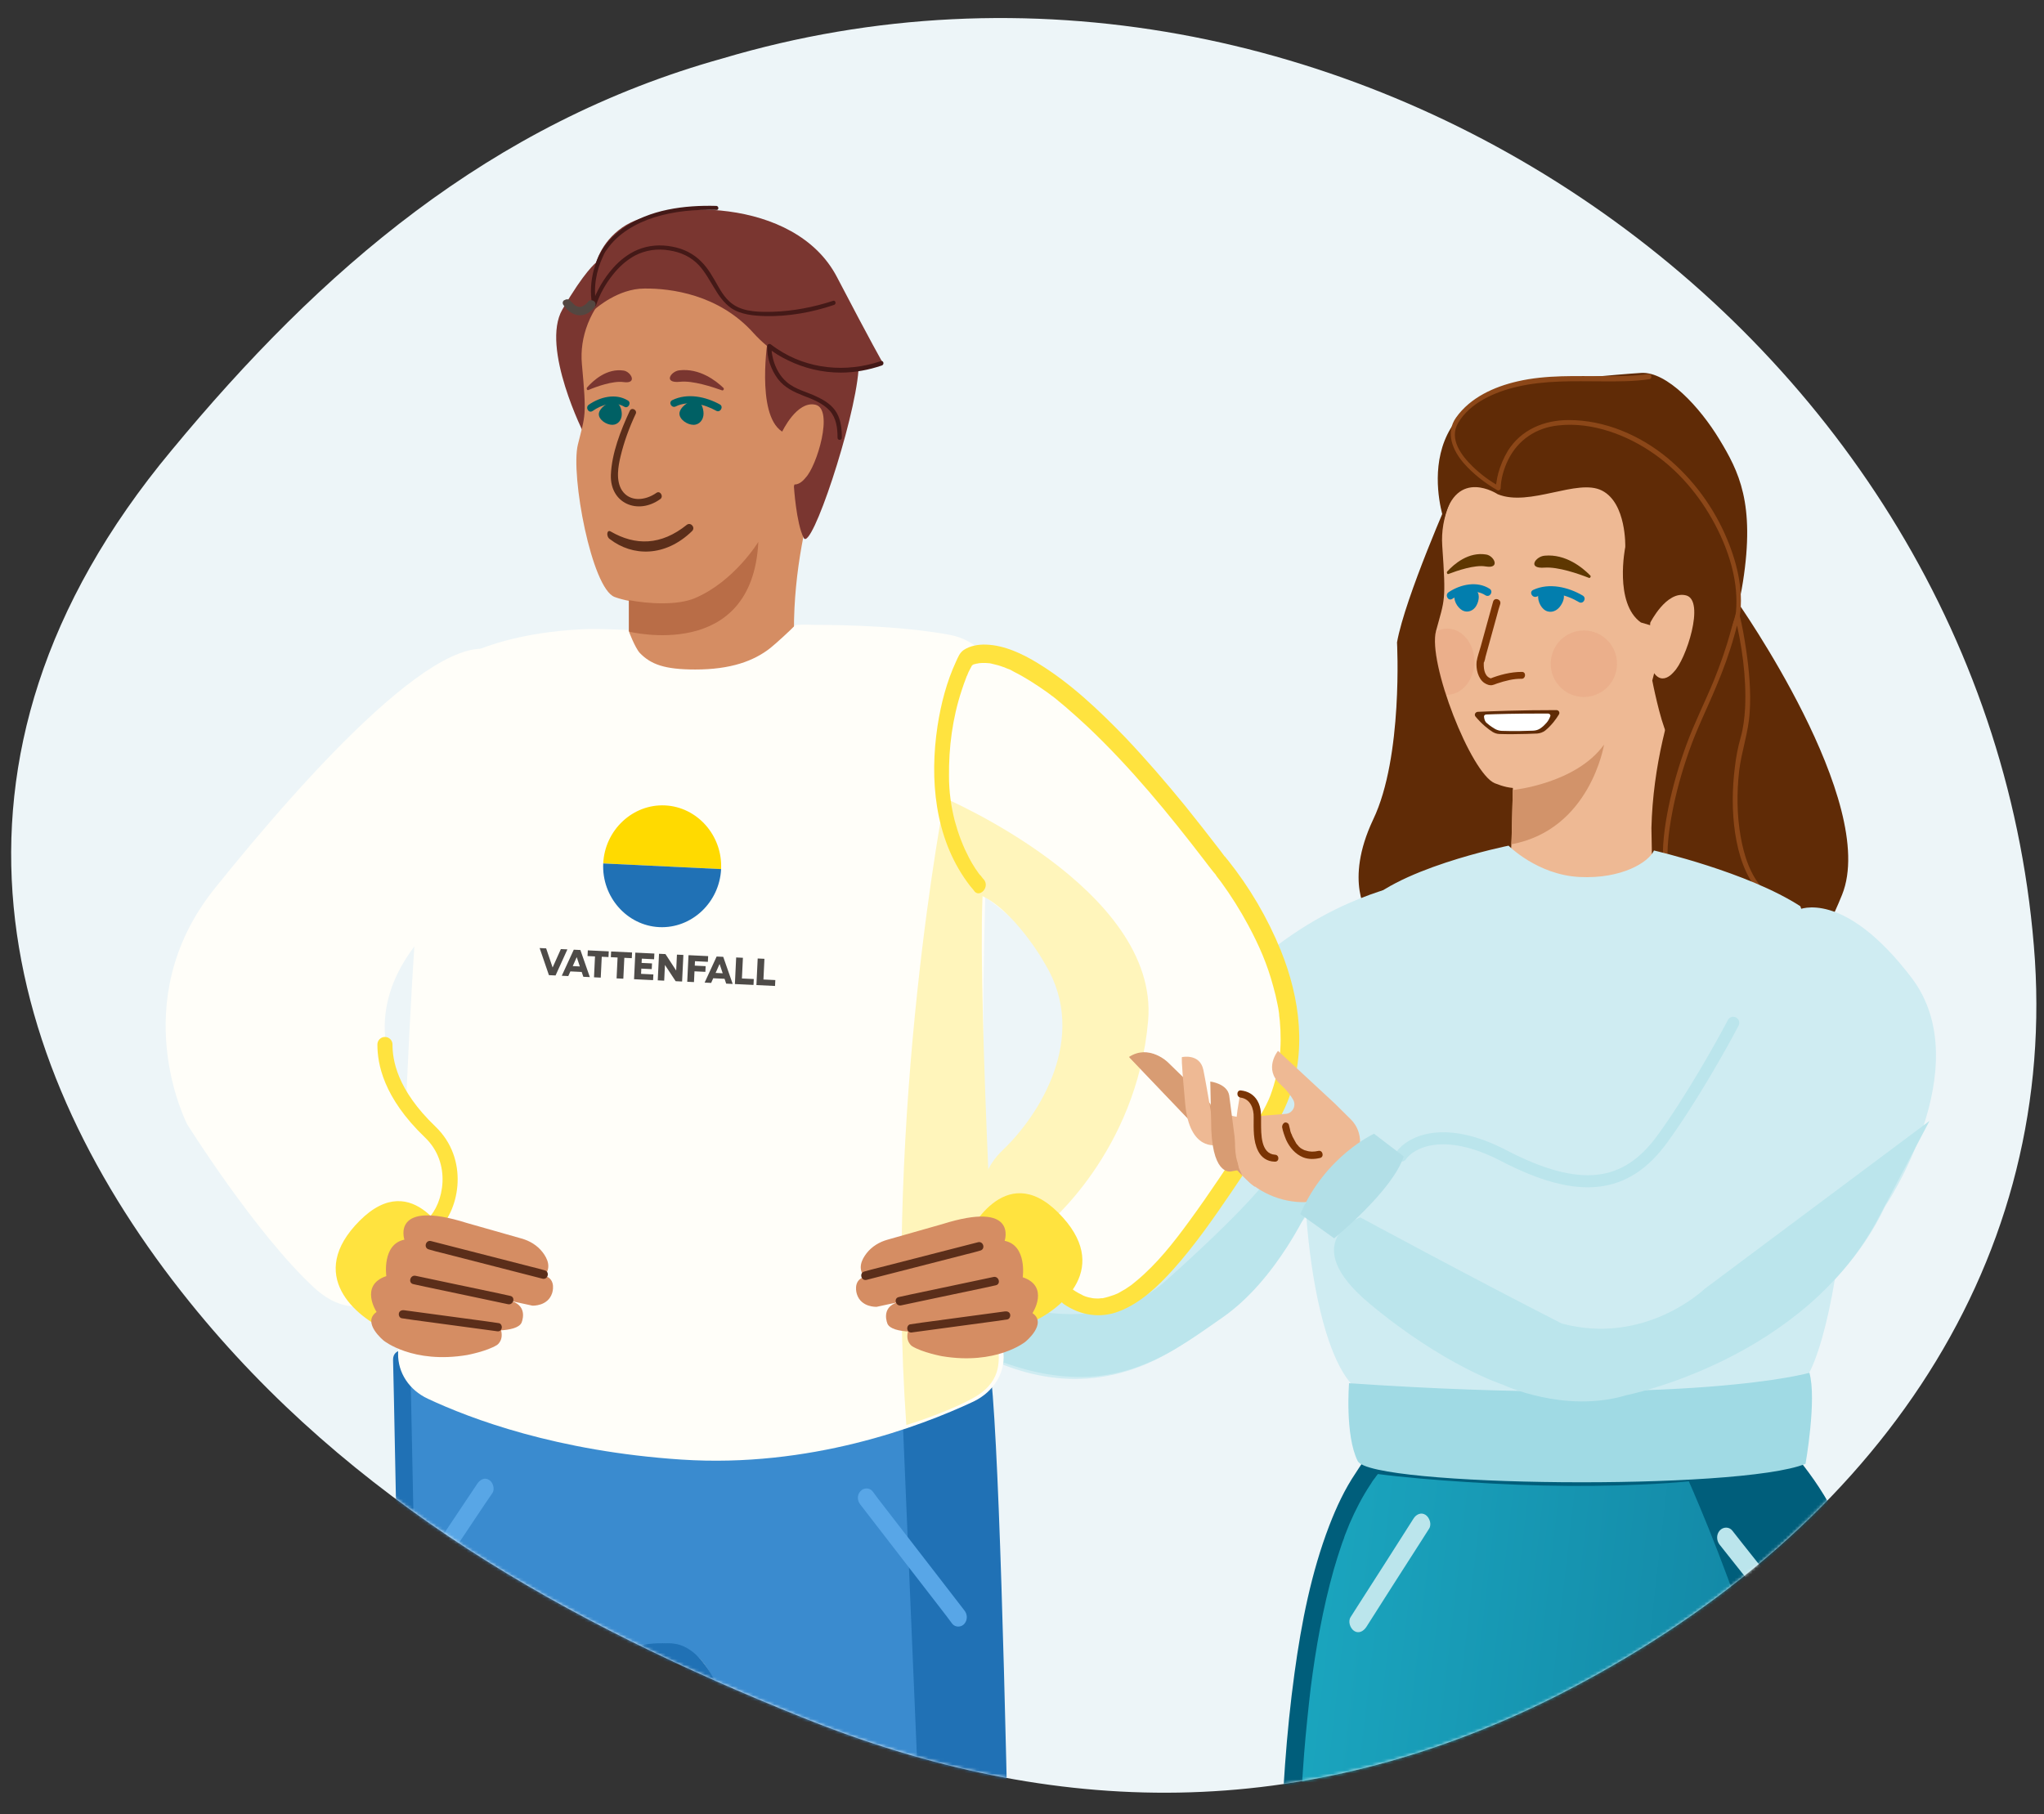 <?xml version="1.0" encoding="UTF-8"?>
<svg xmlns="http://www.w3.org/2000/svg" width="677" height="601" viewBox="0 0 677 601" fill="none">
  <rect x="0" y="0" width="677" height="601" fill="#333333" stroke="none"/>
  <g clip-path="url(#clip0)">
    <path d="M239.201 19.391C441.584 -40.889 660.051 109.599 674 318.101C680.478 420.685 619.992 509.102 514.705 562.236C431.484 603.717 349.478 602.74 265.71 568.901C187.824 537.665 115.995 497.368 62.731 431.218C1.4 355.133 -29.178 252.47 56.798 149.202C106.141 89.506 162.408 40.812 239.201 19.391Z" fill="#EDF5F8"></path>
    <mask id="mask0" maskUnits="userSpaceOnUse" x="-62" y="-95" width="804" height="799">
      <path d="M239.201 19.391C441.584 -40.889 660.051 109.599 674 318.101C680.478 420.685 619.992 509.102 514.705 562.236C431.484 603.717 349.478 602.74 265.71 568.901C187.824 537.665 115.995 497.368 62.731 431.218C1.4 355.133 -29.178 252.47 56.798 149.202C106.141 89.506 162.408 40.812 239.201 19.391Z" fill="#FAEFE5"></path>
    </mask>
    <g mask="url(#mask0)">
      <path d="M326.551 461.629L338.05 752.181C338.335 760.26 334.154 767.863 327.121 771.76C319.329 776.132 308.305 780.694 296.521 780.694C282.741 780.694 274.853 773.756 267.061 767.673C262.119 763.776 260.979 756.933 260.789 750.66C259.363 714.733 247.864 588.894 237.981 560.666C230.188 538.33 218.499 547.169 215.458 559.145C212.987 569.125 214.603 704.849 215.268 750.28C215.363 760.355 208.616 769.194 198.732 771.57C187.518 774.231 171.648 774.897 154.447 765.867C147.7 762.351 143.233 755.507 142.853 747.904C140.192 697.91 129.358 492.329 132.399 451.269C132.399 451.364 197.402 422.661 326.551 461.629Z" fill="#3A8BCF"></path>
      <path d="M130.187 450.489C130.282 454.743 130.377 458.89 130.472 463.144C130.662 474.311 130.947 485.371 131.138 496.537C131.423 512.383 131.803 528.335 132.088 544.181C132.468 562.685 132.848 581.296 133.228 599.8C133.608 618.836 133.989 637.766 134.369 656.802C134.749 674.03 135.034 691.258 135.414 708.486C135.699 721.886 135.984 735.179 136.269 748.579C136.459 755.917 136.554 763.255 136.744 770.699C136.935 777.718 138.55 784.311 142.351 789.948C145.107 793.989 148.814 797.286 152.9 799.519C158.887 802.709 165.349 803.879 171.907 804.517C177.514 805.155 183.12 805.262 188.632 804.305C191.483 803.879 194.334 803.028 196.9 801.54C197.756 801.008 198.706 800.37 199.371 799.519C200.321 798.243 200.511 796.329 199.371 795.052C198.326 793.883 196.33 793.776 195.38 795.052C195.285 795.265 195 795.371 194.905 795.584C195 795.371 195.665 795.052 195.19 795.371C195.095 795.478 195 795.584 194.905 795.584C194.524 795.797 194.144 796.01 193.764 796.222C193.574 796.329 193.289 796.435 193.099 796.541C193.954 796.116 193.099 796.541 192.909 796.648C192.339 796.86 191.673 797.073 191.103 797.286C190.343 797.498 189.583 797.711 188.822 797.924C187.777 798.137 187.017 798.243 186.352 798.349C180.555 799.094 174.568 798.562 168.771 797.818C163.164 797.073 157.652 795.584 152.805 792.181C149.669 789.948 147.198 787.076 145.487 783.567C145.107 782.823 144.727 782.078 144.442 781.334C144.347 781.121 144.252 780.908 144.157 780.696C144.157 780.802 144.347 781.334 144.157 780.802C143.967 780.377 143.872 779.951 143.682 779.526C143.302 778.25 143.017 776.973 142.732 775.697C142.637 775.272 142.541 773.677 142.637 774.953C142.637 774.634 142.541 774.209 142.541 773.889C142.541 773.57 142.541 773.358 142.541 773.039C142.541 772.72 142.541 772.401 142.541 772.082C142.446 765.913 142.256 759.852 142.161 753.684C141.876 741.347 141.686 729.011 141.401 716.675C141.021 700.085 140.736 683.495 140.356 666.905C139.976 648.294 139.595 629.683 139.215 611.073C138.835 592.462 138.455 573.958 138.075 555.347C137.695 538.863 137.41 522.379 137.03 506.002C136.744 493.772 136.554 481.542 136.269 469.206C136.174 463.251 135.984 457.295 135.889 451.34C135.889 451.127 135.889 450.808 135.889 450.595C135.794 446.342 130.092 446.342 130.187 450.489Z" fill="#2071B5"></path>
      <path d="M219.38 551.412C219.95 551.199 220.615 550.987 221.185 550.88C221.565 550.774 221.85 550.987 220.995 550.88C221.09 550.88 221.28 550.88 221.375 550.88C221.66 550.88 222.041 550.88 222.326 550.88C222.611 550.88 222.801 550.88 223.086 550.88C223.751 550.88 222.326 550.668 222.896 550.88C223.086 550.88 223.181 550.987 223.371 550.987C223.941 551.093 224.416 551.412 224.987 551.518C225.272 551.625 224.131 551.093 224.701 551.412C224.892 551.518 224.987 551.518 225.177 551.625C225.462 551.731 225.747 551.944 225.937 552.156C226.222 552.369 226.412 552.582 226.697 552.688C227.172 553.007 226.602 552.901 226.507 552.582C226.507 552.688 226.792 552.901 226.887 553.007C228.028 554.071 228.978 555.24 229.833 556.517C230.023 556.836 229.358 555.772 229.738 556.41C229.833 556.623 229.928 556.729 230.023 556.942C230.308 557.367 230.498 557.793 230.784 558.112C231.259 558.963 231.734 559.707 232.114 560.558C233.064 562.366 233.92 564.28 234.68 566.194C234.775 566.513 234.87 566.726 235.06 567.045C235.155 567.258 235.44 568.215 235.06 567.151C235.25 567.683 235.44 568.215 235.63 568.746C236.01 569.916 236.485 571.192 236.866 572.362C237.626 574.808 238.386 577.361 239.051 579.913C242.283 592.036 244.468 604.585 246.369 617.134C246.844 620.644 247.414 624.153 247.794 627.769C248.079 629.577 248.27 631.385 248.46 633.299C248.555 633.724 248.555 634.15 248.65 634.575C248.555 633.724 248.745 635 248.745 635.213C248.84 636.17 248.935 637.234 249.125 638.191C249.98 645.529 250.74 652.973 251.406 660.311C252.736 674.987 253.781 689.769 254.637 704.551C255.397 717.313 255.967 730.074 256.442 742.836C256.727 751.663 257.013 760.49 257.203 769.423C257.298 772.507 257.298 775.591 257.393 778.675C257.583 783.248 258.723 787.821 260.529 791.862C263.76 799.412 269.462 804.942 276.304 808.133C281.151 810.366 286.473 811.323 291.7 811.642C296.926 812.068 302.248 811.642 307.475 810.473C314.032 808.984 320.495 806.112 326.006 801.752C326.957 801.008 327.907 800.263 328.762 799.306C331.423 796.435 327.432 791.968 324.771 794.84C324.581 795.052 324.391 795.265 324.201 795.478C324.106 795.584 324.011 795.69 323.821 795.797C323.25 796.328 324.296 795.478 323.916 795.69C323.536 796.009 323.155 796.328 322.775 796.647C320.495 798.349 318.119 799.838 315.648 801.008C315.648 801.008 314.983 801.327 315.363 801.114C315.743 800.901 315.078 801.22 315.078 801.22C314.698 801.433 314.317 801.539 313.937 801.752C312.987 802.177 311.942 802.497 310.896 802.922C308.805 803.666 306.715 804.198 304.529 804.623C299.777 805.581 294.17 805.581 289.039 804.942C286.568 804.623 284.097 804.092 281.721 803.347C279.44 802.603 278.11 801.965 276.019 800.795C275.259 800.263 274.404 799.732 273.643 799.2C273.263 798.987 272.978 798.668 272.598 798.349C271.933 797.817 272.978 798.774 272.408 798.136C272.123 797.924 271.933 797.711 271.648 797.498C270.412 796.328 269.272 794.946 268.226 793.457C268.702 794.095 268.036 793.138 267.941 792.925C267.751 792.606 267.561 792.287 267.371 791.968C266.896 791.224 266.516 790.479 266.136 789.735C265.851 789.097 265.566 788.459 265.28 787.821C265.185 787.608 265.09 787.502 265.09 787.289C265.471 788.14 265.185 787.502 265.09 787.289C264.995 786.97 264.805 786.545 264.71 786.225C264.33 785.056 264.045 783.886 263.76 782.61C263.57 781.759 263.57 780.483 263.285 779.738C263.57 780.483 263.38 780.483 263.285 779.951C263.285 779.738 263.285 779.632 263.19 779.419C263.19 779.207 263.19 778.888 263.095 778.675C263.095 778.462 263.095 778.249 263.095 778.037C263.095 777.824 263.095 777.505 263.095 777.292C263.095 775.484 263 773.57 263 771.762C262.81 763.68 262.62 755.598 262.334 747.409C261.954 735.073 261.384 722.736 260.719 710.507C259.959 695.937 258.913 681.474 257.678 667.011C256.442 652.122 254.827 637.234 252.831 622.452C251.026 609.477 248.935 596.503 245.989 583.848C243.708 574.276 241.047 564.386 236.295 555.879C233.159 550.136 228.313 544.287 221.755 544.393C220.33 544.393 218.904 544.712 217.574 545.244C216.148 545.882 215.198 547.371 215.578 549.179C216.244 550.774 217.954 551.944 219.38 551.412Z" fill="#2071B5"></path>
      <path d="M313.125 805.475L299.061 471.971C299.061 471.971 320.443 449 326.62 448.362C332.797 447.724 336.694 781.015 336.694 781.015C336.694 781.015 335.268 802.71 313.125 805.475Z" fill="#2071B5"></path>
      <path d="M187.967 802.391V584.699C187.967 584.699 186.732 541.309 222.844 544.5C222.844 544.5 212.01 545.457 212.2 591.292C212.39 637.021 213.151 774.847 213.151 774.847C213.151 774.847 215.907 800.795 187.967 802.391Z" fill="#2071B5"></path>
      <path d="M284.996 498.452C288.418 502.918 291.839 507.278 295.26 511.745C300.772 518.87 306.189 525.889 311.701 533.014C312.936 534.61 314.171 536.205 315.407 537.906C316.452 539.182 318.448 539.076 319.398 537.906C320.539 536.63 320.444 534.716 319.398 533.44C315.977 528.973 312.556 524.613 309.135 520.146C303.623 513.021 298.206 506.002 292.694 498.877C291.459 497.282 290.223 495.687 288.988 493.985C287.942 492.709 285.947 492.815 284.996 493.985C283.761 495.261 283.951 497.175 284.996 498.452Z" fill="#58A6E7"></path>
      <path d="M143.111 524.4C148.908 515.68 154.8 506.959 160.597 498.239C161.453 497.069 162.213 495.793 163.068 494.623C164.019 493.24 163.258 491.007 162.023 490.263C160.597 489.306 159.077 490.05 158.127 491.433C152.33 500.153 146.438 508.873 140.641 517.594C139.785 518.764 139.025 520.04 138.17 521.21C137.219 522.592 137.98 524.825 139.215 525.57C140.641 526.527 142.161 525.783 143.111 524.4Z" fill="#58A6E6"></path>
      <g clip-path="url(#clip1)">
        <path d="M290.015 401.64C292.717 396.387 290.552 389.892 285.267 387.348L278.542 384.143L254.991 373.858C254.991 373.858 252.299 381.117 259.405 384.073C262.001 385.171 263.815 386.402 265.068 387.484C266.816 389.03 266.385 391.897 264.164 392.782L252.581 397.929C248.385 399.783 243.604 399.709 239.444 397.76L221.87 389.539C221.87 389.539 214.057 385.878 209.241 392.136L257.584 416.84C265.137 420.645 274.004 420.977 281.719 417.523L290.015 401.64Z" fill="#EEB994"></path>
        <path d="M239.268 397.658L221.694 389.437C221.694 389.437 213.882 385.776 209.065 392.034L257.409 416.738" fill="#D89C73"></path>
        <path d="M246.03 410.003C246.03 410.003 238.335 414.94 231.808 400.672C225.299 386.474 225.628 386.313 225.628 386.313C225.628 386.313 230.8 383.085 233.727 387.964C236.655 392.844 246.03 410.003 246.03 410.003Z" fill="#EEB994"></path>
        <path d="M253.587 416.633C253.587 416.633 248.526 420.278 242.8 405.947L237.169 390.848C237.169 390.848 242.717 389.603 244.632 393.188L255.785 415.382L253.587 416.633Z" fill="#D89C73"></path>
        <path d="M262.583 418.866C262.583 418.866 259.628 418.383 256.553 415.476C255.545 414.478 254.482 413.272 253.554 411.732C251.375 407.994 249.752 401.579 248.816 396.917C248.179 393.663 247.85 391.295 247.85 391.295C247.85 391.295 253.367 391.621 256.282 395.611C256.744 396.233 257.192 397.082 257.501 397.967C259.643 404.096 261.746 408.672 266.715 407.209" fill="#EEB994"></path>
        <path d="M265.384 406.668C260.813 407.952 258.755 401.578 257.613 398.384C256.742 395.936 256.098 393.503 253.98 391.682C252.162 390.155 249.976 389.766 247.733 390.285C246.255 390.602 246.931 392.878 248.41 392.561C251.663 391.923 253.775 394.563 254.668 397.377C255.884 400.849 257.002 404.794 259.777 407.408C261.474 409.042 263.715 409.639 266.042 408.875C267.641 408.452 266.825 406.212 265.384 406.668Z" fill="#7A3404"></path>
        <path d="M264.61 397.276C265.307 398.505 266.301 399.73 267.257 400.816C269.204 402.831 271.666 404.262 274.459 404.416C276.414 404.494 278.236 403.789 279.827 402.773C281.107 401.988 279.823 399.947 278.543 400.732C277.263 401.517 276.048 401.987 274.635 401.989C274.496 402.026 274.338 401.993 274.199 402.03C274.06 402.067 274.338 401.993 274.199 402.03C274.112 401.979 274.06 402.067 273.972 402.016C273.658 401.95 273.361 401.954 273.046 401.889C272.958 401.837 272.801 401.805 272.574 401.79C272.801 401.805 272.486 401.739 272.398 401.688C272.153 401.604 271.731 401.418 271.537 401.246C271.292 401.162 271.098 400.991 270.834 400.837C270.64 400.665 270.852 400.907 270.64 400.665C270.464 400.563 270.427 400.424 270.251 400.322C269.844 399.909 269.386 399.584 268.979 399.17C268.785 398.999 268.661 398.809 268.448 398.567C268.342 398.447 268.323 398.377 268.147 398.275C268.36 398.516 268.147 398.275 268.041 398.154C267.74 397.862 267.579 397.532 267.311 397.082C267.062 396.702 266.794 396.252 266.563 395.941C266.258 395.352 265.471 395.189 264.901 395.563C264.487 395.97 264.375 396.669 264.61 397.276Z" fill="#7A3404"></path>
      </g>
      <path d="M575.251 199.103C575.251 199.103 622.385 265.918 610.122 296.389C597.86 326.861 583.411 332.838 569.912 346.431C556.413 360.024 566.416 328.767 553.513 297.762C549.801 288.724 539.341 280.243 537.762 272.924C533.859 254.938 551.467 234.482 551.467 234.482" fill="#602B06"></path>
      <path d="M552.435 287.122C551.961 281.183 552.729 275.275 553.806 269.479C555.121 262.441 557.053 255.627 559.396 248.928C561.965 241.506 565.453 234.628 568.431 227.425C570.743 221.972 572.745 216.512 574.337 210.833C575.018 208.459 575.702 205.981 576.075 203.495C575.554 203.585 575.036 203.572 574.515 203.663C576.964 213.604 578.462 224.249 578.002 234.428C577.813 237.855 577.42 241.173 576.511 244.373C575.602 247.574 575.004 250.782 574.611 254.1C573.705 261.356 573.625 268.737 574.691 275.939C575.761 282.934 577.961 290.373 582.908 295.699C583.615 296.445 584.68 295.328 584.076 294.585C579.631 289.896 577.618 283.293 576.527 277.13C575.255 269.922 575.231 262.539 576.03 255.384C576.817 248.749 579.148 242.569 579.52 235.923C580.001 229.072 579.342 222.192 578.371 215.408C577.746 211.336 577.119 207.369 576.077 203.391C575.893 202.45 574.642 202.73 574.518 203.559C574.632 203.146 574.515 203.663 574.513 203.767C574.399 204.18 574.389 204.595 574.275 205.008C573.925 206.559 573.578 208.006 573.128 209.451C571.644 214.924 569.751 220.179 567.651 225.429C564.673 232.632 561.185 239.511 558.516 246.826C556.069 253.523 554.031 260.438 552.612 267.473C551.313 273.887 550.422 280.52 550.881 287.083C550.959 288.124 552.513 288.164 552.435 287.122Z" fill="#8C4718"></path>
      <path d="M492.639 259.092C499.943 265.308 509.633 263.162 517.505 259.099C523.909 255.727 529.524 250.775 534.122 245.07C535.188 243.849 536.154 242.522 537.016 241.192C538.096 239.452 535.443 237.825 534.363 239.566C532.421 242.635 529.864 245.481 527.21 248.013C521.898 253.285 515.367 257.59 507.966 259.377C503.379 260.508 498.517 260.177 494.868 256.966C493.346 255.68 491.117 257.806 492.639 259.092Z" fill="#006064"></path>
      <path d="M480.627 163.432C480.627 163.432 465.363 197.883 462.711 212.791C462.711 212.791 464.769 250.697 454.821 271.452C444.974 292.313 453.204 303.025 453.204 303.025C453.204 303.025 500.247 294.754 505.922 287.411C511.598 280.067 506.519 267.667 506.423 267.352" fill="#602B06"></path>
      <path d="M501.144 258.682L500.671 277.7L499.595 300.134L547.412 298.335L546.974 274.303C548.001 233.047 567.667 200.687 570.6 191.091C573.43 181.492 566.521 142.633 529.756 141.697C492.991 140.761 476.393 162.28 477.693 180.823C478.993 199.366 478.498 198.417 475.646 208.951C472.795 219.382 487.215 256.248 495.114 259.465C500.655 261.686 504.59 261.786 512.648 258.663C526.46 253.296 538.093 239.761 538.093 239.761" fill="#EEB994"></path>
      <path d="M558.123 230.074C554.45 236.116 553.178 245.547 552.194 243.442C549.733 238.284 547.257 225.43 547.257 225.43L551.614 208.591L543.489 206.201C534.53 199.838 538.311 181.216 538.311 181.216C538.311 181.216 538.778 166.669 530.593 162.51C522.512 158.353 506.625 168.037 496.061 163.714C496.061 163.714 482.404 154.632 478.235 172.205C478.235 172.205 463.362 128.88 514.199 126.113C514.199 126.113 535.18 124.046 543.585 123.531C552.094 123.019 562.989 134.838 569.457 145.505C575.925 156.172 581.36 166.709 577.292 192.707C573.223 218.706 561.797 224.031 558.123 230.074Z" fill="#602B06"></path>
      <path d="M545.869 218.428C549.011 229.53 554.365 222.595 554.365 222.595C558.399 218.745 564.906 198.84 558.419 197.219C551.931 195.599 546.587 206.279 546.587 206.279" fill="#EEB994"></path>
      <path d="M516.475 201.193C515.121 202.77 512.949 203.235 511.298 201.818C509.648 200.401 508.755 197.305 510.108 195.727C511.462 194.149 515.522 194.348 517.173 195.764C518.745 197.114 517.828 199.615 516.475 201.193Z" fill="#027EAE"></path>
      <path d="M489.006 200.604C488.052 202.333 486.07 203.139 484.347 202.188C482.624 201.236 481.069 198.478 482.023 196.749C482.977 195.02 486.762 194.378 488.575 195.379C490.298 196.331 489.96 198.875 489.006 200.604Z" fill="#027EAE"></path>
      <path d="M508.993 197.631C513.499 195.563 518.953 197.052 522.934 199.44C524.363 200.307 525.66 198.158 524.231 197.29C519.432 194.466 513.047 192.953 507.805 195.418C506.337 196.109 507.528 198.218 508.993 197.631Z" fill="#027EAE"></path>
      <path d="M493.414 195.057C489.234 192.352 483.713 193.563 479.814 196.167C478.445 197.068 479.633 199.281 481.002 198.38C484.163 196.277 488.548 194.933 492.014 197.204C493.443 198.072 494.74 195.922 493.414 195.057Z" fill="#027EAE"></path>
      <path d="M387.092 354.393C412.745 310.673 446.952 298.317 459.302 294.516L451.7 360.096C456.134 362.948 454.36 380.436 411.795 427.578C358.588 486.505 311.081 438.982 300.629 433.279C290.178 427.577 295.878 406.667 300.629 400.014C304.43 394.691 309.18 394.628 311.08 395.262C329.766 398.747 370.401 382.84 387.092 354.393Z" fill="#CFECF2"></path>
      <path d="M511.612 184.076C518.569 183.421 524.152 188.033 526.678 190.592C527.085 190.915 526.652 191.632 526.243 191.413C522.858 190.08 516.079 187.724 511.617 188.027C505.699 188.501 508.601 184.312 511.612 184.076Z" fill="#5E3701"></path>
      <path d="M492.248 183.692C486.367 182.711 481.602 186.853 479.365 189.292C479.047 189.596 479.339 190.331 479.759 190.134C482.583 189.061 488.435 187.026 492.046 187.638C497.101 188.494 494.829 184.069 492.248 183.692Z" fill="#5E3701"></path>
      <path d="M386.073 424.316C359.673 447.916 315.74 428.15 297.073 415.316C295.74 415.316 293.073 417.116 293.073 424.316C293.073 431.516 306.74 439.65 313.573 442.816C361.573 468.816 383.573 451.316 405.073 436.316C422.273 424.316 433.907 400.983 437.573 390.816L421.573 387.816C420.74 390.15 412.473 400.716 386.073 424.316Z" fill="#BBE5EC"></path>
      <path d="M494.55 199.245C493.182 204.202 491.815 209.158 490.448 214.115C489.992 215.767 489.326 217.518 489.078 219.176C488.811 221.561 489.559 224.803 491.596 226.207C492.412 226.747 493.437 227.189 494.481 226.904C494.064 226.997 494.69 226.805 494.794 226.808C495.107 226.712 495.527 226.514 495.84 226.418C498.452 225.549 501.27 224.788 503.962 224.857C505.412 224.893 505.575 222.506 504.019 222.57C500.392 222.582 496.638 223.527 493.287 224.898C493.598 224.906 493.911 224.81 494.222 224.818C491.848 224.445 491.392 221.938 491.444 219.86C491.447 219.756 491.462 219.132 491.454 219.444C491.447 219.756 491.457 219.34 491.561 219.343C491.781 218.828 491.9 218.207 492.019 217.587C493.272 213.043 494.526 208.499 495.779 203.956C496.124 202.612 496.466 201.373 496.914 200.033C497.263 198.482 495 197.801 494.55 199.245Z" fill="#7A3404"></path>
      <path d="M501.061 261.702C501.061 261.702 521.94 259.632 531.279 246.663C531.279 246.663 526.741 274.831 500.611 279.679L501.061 261.702Z" fill="#D2936A"></path>
      <g opacity="0.32">
        <path opacity="0.32" d="M524.323 230.881C530.385 231.035 535.422 226.228 535.574 220.145C535.726 214.061 530.935 209.005 524.873 208.852C518.811 208.698 513.773 213.505 513.621 219.588C513.469 225.671 518.261 230.728 524.323 230.881Z" fill="#D0553D"></path>
      </g>
      <g opacity="0.32">
        <path opacity="0.32" d="M479.511 208.225C478.061 208.188 476.704 208.57 475.547 209.268C474.508 213.505 476.066 221.656 478.859 230.149C478.963 230.152 478.963 230.152 479.067 230.155C484.038 230.281 488.199 225.499 488.352 219.368C488.399 213.338 484.482 208.351 479.511 208.225Z" fill="#D0553D"></path>
      </g>
      <path d="M545.952 123.914C541.375 124.628 536.505 124.608 531.946 124.596C522.101 124.656 512.271 124.093 502.578 126.341C494.866 128.12 487.007 131.662 482.283 138.299C478.633 143.404 481.181 149.291 484.909 153.545C488.034 157.056 491.897 160.065 495.882 162.35C496.392 162.675 497.024 162.275 497.036 161.756C497.116 158.535 498.134 155.13 499.552 152.255C502.824 145.685 508.829 141.68 516.101 140.93C527.324 139.657 539.13 144.117 548.192 150.586C557.152 156.949 564.185 165.861 569.019 175.654C573.064 183.866 575.832 193.398 574.981 202.629C574.855 203.561 574.728 204.494 574.498 205.424C574.267 206.353 575.81 206.809 575.937 205.876C577.821 196.775 575.575 187.049 572.054 178.642C567.752 168.24 560.837 158.81 552.207 151.624C543.068 144.113 531.482 139.139 519.565 139.147C511.483 139.148 503.841 142.28 499.417 149.341C498.011 151.696 496.911 154.267 496.226 156.849C495.995 157.779 495.762 158.812 495.633 159.849C495.517 160.366 495.398 160.986 495.488 161.508C495.486 161.612 495.486 161.612 495.483 161.716C495.903 161.519 496.322 161.322 496.638 161.122C493.469 159.378 490.416 157.116 487.786 154.554C484.042 150.924 479.827 145.41 482.964 140.084C486.965 133.324 495.239 129.793 502.534 128.107C511.81 125.953 521.231 126.297 530.66 126.33C535.84 126.359 541.228 126.392 546.429 125.589C547.371 125.197 546.993 123.732 545.952 123.914Z" fill="#8C4718"></path>
      <path d="M590.466 482.426C590.466 482.426 640.142 526.313 627.179 668.748C614.215 811.295 613.919 794.01 612.137 860.121C612.137 860.121 574.336 868.09 558.602 867.192C558.602 867.192 540.889 630.025 532.082 608.025C532.082 608.025 526.046 595.117 521.296 608.025C505.859 650.228 501.307 789.521 500.614 867.641C500.614 867.641 460.933 870.896 444.209 864.835C444.209 864.835 401.726 549.241 458.23 482.906C458.23 482.906 537.129 495.11 590.466 482.426Z" fill="url(#paint0_linear)"></path>
      <path d="M588.386 484.784C590.069 486.243 591.553 488.039 592.938 489.834C593.73 490.845 594.423 491.743 595.214 492.753C595.61 493.314 596.006 493.875 596.501 494.549C596.996 495.222 596.204 493.987 596.798 494.998C596.996 495.334 597.292 495.671 597.49 496.12C599.568 499.263 601.449 502.63 603.23 505.997C605.506 510.262 607.485 514.752 609.365 519.354C610.553 522.385 611.245 524.181 612.235 526.987C613.323 530.017 614.214 532.935 615.204 535.966C619.657 550.894 622.625 566.496 624.307 582.097C626.682 603.648 626.88 625.423 625.792 646.973C624.505 671.891 621.735 696.697 619.36 721.39C617.875 737.328 616.292 753.267 614.808 769.317C613.818 779.195 612.928 789.072 612.037 799.061C611.443 806.806 610.849 814.551 610.454 822.296C609.959 831.836 609.662 841.377 609.365 850.917C609.266 853.948 609.167 857.091 609.068 860.121C609.761 858.999 610.553 857.989 611.245 856.866C597.985 859.672 584.626 862.029 571.267 863.264C567.012 863.713 562.757 863.937 558.502 863.825C559.491 864.948 560.481 866.07 561.47 867.192C561.075 861.58 560.58 855.856 560.184 850.244C559.095 835.989 557.908 821.734 556.721 807.48C555.137 788.511 553.554 769.43 551.872 750.461C550.091 730.482 548.309 710.502 546.231 690.636C544.549 673.575 542.669 656.514 540.492 639.565C539.205 629.464 538.216 619.025 535.445 609.26C533.862 603.76 528.716 596.128 522.977 599.832C519.117 602.301 517.732 608.138 516.446 612.627C515.357 616.444 514.466 620.26 513.576 624.076C508.925 645.626 506.748 667.963 504.769 690.074C502.394 717.461 500.909 744.961 499.722 772.348C498.633 798.5 497.941 824.765 497.545 850.917C497.446 856.417 497.446 862.029 497.347 867.529C498.337 866.407 499.326 865.284 500.316 864.162C486.363 865.284 472.014 865.621 458.062 864.162C453.609 863.713 449.057 863.039 444.702 861.468C445.395 862.254 446.088 863.039 446.781 863.825C446.385 861.019 445.989 858.213 445.593 855.407C445.197 852.152 444.702 848.785 444.307 845.53C444.01 843.397 443.812 841.377 443.515 839.244C443.416 838.122 443.218 836.887 443.119 835.765C443.02 835.203 443.02 834.642 442.921 834.081C442.921 833.744 442.822 833.408 442.822 833.183C442.921 833.969 442.822 833.183 442.822 832.846C441.437 821.285 440.15 809.612 438.963 797.939C437.479 783.46 436.192 769.093 435.005 754.614C433.718 738.451 432.63 722.288 431.739 706.125C430.849 689.176 430.255 672.116 429.958 655.055C429.76 638.331 429.859 621.607 430.552 604.883C430.849 596.913 431.343 588.944 431.937 580.975C432.531 573.567 433.323 566.047 434.114 559.2C435.796 545.955 438.171 532.711 441.734 520.028C442.525 517.222 443.416 514.528 444.307 511.834C444.505 511.16 444.801 510.487 444.999 509.926C445.098 509.701 445.395 508.916 445.098 509.589C445.197 509.252 445.395 508.803 445.494 508.467C445.989 507.232 446.484 505.997 446.978 504.763C448.958 500.161 451.234 495.783 453.905 491.743C454.103 491.518 454.4 491.069 454.004 491.63C454.103 491.406 454.301 491.181 454.4 490.957C454.697 490.508 454.994 490.059 455.39 489.61C455.983 488.712 456.676 487.926 457.369 487.141C456.676 487.477 455.983 487.814 455.291 488.151C465.483 489.498 475.775 490.283 486.066 490.957C508.133 492.416 530.2 492.753 552.268 491.294C565.132 490.396 578.095 488.824 590.761 485.794C594.522 484.896 592.938 478.386 589.178 479.284C564.241 485.12 538.315 485.794 512.982 485.345C494.972 485.008 476.962 483.886 459.051 481.865C457.864 481.753 456.676 481.416 455.39 481.416C452.817 481.416 450.343 486.018 448.958 488.039C445.395 493.314 442.624 499.263 440.249 505.436C434.312 520.925 431.047 537.537 428.771 554.149C426 574.24 424.713 594.669 424.12 614.984C423.526 636.872 423.724 658.871 424.515 680.758C425.307 702.421 426.495 723.971 428.177 745.522C429.562 764.491 431.343 783.348 433.224 802.204C434.708 816.347 436.291 830.489 438.072 844.632C438.864 851.366 439.755 858.101 440.744 864.835C440.744 865.172 440.843 865.397 440.843 865.733C441.041 866.856 442.031 867.754 442.921 868.09C451.431 871.121 460.931 871.57 469.837 871.794C478.249 872.019 486.66 871.794 495.071 871.345C496.753 871.233 498.436 871.121 500.217 871.009C501.8 870.896 503.185 869.549 503.185 867.641C503.383 842.948 503.878 818.367 504.769 793.674C505.659 766.287 506.946 738.9 508.925 711.625C510.607 688.054 512.586 664.483 516.347 641.249C517.732 632.719 519.315 624.188 521.591 615.882C522.086 614.199 522.581 612.515 523.175 610.831C523.372 610.158 523.669 609.485 523.966 608.811C524.263 608.025 524.659 607.24 525.154 606.566C525.451 606.117 525.747 606.005 525.945 605.781C525.747 606.229 526.143 605.668 525.846 605.781C525.549 605.893 526.044 605.781 526.242 605.781C525.45 605.444 526.836 606.229 526.143 605.781C526.836 606.229 527.034 606.454 527.825 607.352C527.924 607.576 528.518 608.362 528.122 607.801C528.32 608.138 528.518 608.474 528.716 608.811C528.914 609.148 529.013 609.485 529.211 609.821C529.607 610.382 528.914 608.811 529.211 609.709C529.31 610.046 529.409 610.27 529.508 610.607C529.706 611.28 529.904 611.954 530.101 612.74C530.596 614.535 530.893 616.444 531.289 618.239C532.278 623.515 533.07 628.902 533.862 634.29C536.039 650.116 537.622 664.82 539.304 680.983C541.283 700.288 543.164 719.594 544.846 738.9C546.627 758.093 548.21 777.399 549.794 796.592C551.08 811.969 552.268 827.346 553.554 842.724C554.148 850.581 554.741 858.325 555.335 866.182C555.335 866.519 555.434 866.856 555.434 867.192C555.533 869.101 556.721 870.447 558.403 870.56C566.814 871.009 575.324 869.774 583.637 868.539C591.652 867.417 599.766 865.958 607.782 864.386C609.464 864.05 611.146 863.713 612.829 863.376C614.115 863.152 615.006 861.468 615.006 860.121C615.302 849.458 615.599 838.795 615.995 828.132C616.292 820.275 616.787 812.418 617.381 804.561C618.073 795.47 618.964 786.378 619.755 777.286C621.141 762.919 622.526 748.552 623.912 734.185C626.188 710.727 628.563 687.156 630.443 663.697C632.323 640.688 632.818 617.341 631.135 594.22C629.849 576.934 627.474 559.761 623.219 543.037C620.151 531.027 616.193 519.242 611.047 508.242C607.683 501.059 603.824 494.212 599.173 487.926C597.194 485.232 595.115 482.539 592.642 480.182C592.543 480.069 592.444 479.957 592.345 479.845C591.058 478.722 589.376 478.498 588.189 479.845C587.397 481.192 587.1 483.661 588.386 484.784Z" fill="#005E7B"></path>
      <path d="M557.517 486.579C557.517 486.579 594.229 565.935 592.844 614.199C591.459 662.463 587.006 870.335 587.006 870.335C587.006 870.335 608.875 868.988 614.515 862.815C614.515 862.815 613.724 754.613 629.359 669.197C644.895 583.893 613.625 504.201 592.646 482.875" fill="#005E7B"></path>
      <path d="M569.59 511.722C577.309 521.487 585.126 531.252 592.845 541.017C593.933 542.364 595.022 543.823 596.11 545.17C597.199 546.517 599.178 546.405 600.267 545.17C601.454 543.823 601.355 541.803 600.267 540.456C592.548 530.691 584.73 520.926 577.012 511.161C575.923 509.814 574.835 508.355 573.746 507.008C572.658 505.661 570.679 505.773 569.59 507.008C568.403 508.355 568.502 510.375 569.59 511.722Z" fill="#BBE5EC"></path>
      <path d="M452.52 538.996C458.556 529.456 464.691 519.915 470.727 510.487C471.618 509.14 472.41 507.793 473.3 506.446C474.29 504.987 473.498 502.742 472.212 501.844C470.727 500.834 469.045 501.62 468.155 503.079C462.118 512.62 455.983 522.16 449.947 531.588C449.056 532.935 448.264 534.282 447.374 535.629C446.384 537.088 447.176 539.333 448.462 540.231C449.947 541.241 451.53 540.455 452.52 538.996Z" fill="#BBE5EC"></path>
      <path d="M499.658 280.135C499.658 280.135 509.206 289.806 523.169 290.51C537.133 291.214 546.106 285.601 547.808 281.735C547.808 281.735 578.768 288.839 596.301 300.2C596.301 300.2 608.52 334.572 610.709 373.366C612.624 407.31 605.088 445.452 598.445 456.139C584.21 479.039 481.123 468.693 453.496 462.614C433.838 456.52 428.892 385.592 433.646 362.951C440.377 330.9 447.179 305.841 450.378 301.552C460.484 288.001 499.658 280.135 499.658 280.135Z" fill="#CFECF2"></path>
      <path d="M446.824 458.203C446.824 458.203 445.428 475.418 449.687 483.991C453.951 492.472 576.169 493.877 598.016 484.901C598.016 484.901 601.784 463.63 599.31 454.744C599.408 454.747 560.499 465.958 446.824 458.203Z" fill="#A0DAE4"></path>
      <path d="M291.13 391.46C294.93 389.94 302.848 393.995 306.332 396.213C301.011 401.535 296.514 417.439 294.93 424.726C282.008 423.206 280.045 420.291 280.678 419.024C282.579 410.469 287.329 392.981 291.13 391.46Z" fill="#A0DAE4"></path>
      <path d="M489.438 235.798C493.516 235.629 503.685 235.208 515.507 235.227C516.277 235.241 516.741 236.009 516.336 236.673C515.482 238.097 513.891 240.292 511.8 241.999C511.055 242.585 510.107 242.902 509.15 242.988C507.393 243.061 504.227 243.192 500.765 243.199C499.404 243.201 497.998 243.185 496.614 243.137C495.797 243.125 494.968 242.835 494.277 242.401C492.993 241.575 490.86 239.951 488.736 237.401C488.181 236.776 488.624 235.878 489.438 235.798Z" fill="#602B06"></path>
      <path d="M492.244 236.683C494.646 236.583 502.204 236.316 512.784 236.377C513.286 236.402 513.656 236.842 513.472 237.259C513.247 237.86 512.88 238.694 512.258 239.402C511.587 240.157 511.058 240.68 510.229 241.26C509.548 241.743 508.706 242.006 507.806 242.043C505.754 242.128 501.498 242.259 497.431 242.109C496.679 242.095 495.917 241.854 495.251 241.517C494.532 241.092 493.555 240.496 492.514 239.583C491.789 239.022 491.661 238.345 491.525 237.486C491.456 237.034 491.793 236.702 492.244 236.683Z" fill="white"></path>
      <path d="M624.33 399.692C603.587 443.55 551.512 458.696 551.512 458.696C512.268 467.352 513.123 464.034 471.143 444.51C431.215 418.837 439.773 408.979 456.952 389.132C474.131 369.285 483.654 378.091 510.671 391.139C537.758 399.071 551.547 375.135 551.547 375.135L595.796 301.317C595.796 301.317 610.575 294.317 633.075 323.817C655.575 353.317 624.33 399.692 624.33 399.692Z" fill="#CFECF2"></path>
      <path d="M464.075 382.816C467.075 378.483 478.073 372.416 498.073 382.816C523.073 395.816 538.573 393.816 550.573 377.316C560.173 364.116 570.24 346.15 574.073 338.816" stroke="#BBE5EC" stroke-width="4" stroke-linecap="round" stroke-linejoin="round"></path>
      <path d="M639.075 371.316L564.592 426.954C564.592 426.954 545.023 445.86 517.274 438.427C487.163 423.076 450.536 403.262 450.536 403.262C450.536 403.262 429.024 411.311 453.638 431.853C478.253 452.394 497.72 458.671 497.72 458.671C497.72 458.671 518.112 468.358 538.64 462.179C538.64 462.179 597.976 450.54 622.55 402.711" fill="#BBE5EC"></path>
    </g>
    <path d="M203.563 112.214C201.472 103.85 199.476 95.391 197.386 87.027C197.386 87.027 193.584 89.878 186.267 102.519C178.949 115.16 193.584 144.054 193.584 144.054L203.563 112.214Z" fill="#7A3630"></path>
    <path d="M208.315 198.704V212.011L219.244 231.495L254.406 230.544L262.959 208.684C262.959 169.431 279.114 137.305 281.585 128.086C284.056 118.867 276.548 82.085 241.481 82.085C206.414 82.085 191.114 102.994 192.729 120.578C194.345 138.161 193.87 137.305 191.399 147.285C188.928 157.36 195.961 194.902 203.563 197.754C208.885 199.75 222.19 201.651 229.792 198.514C242.812 193.002 250.795 179.885 250.795 179.885" fill="#D58D63"></path>
    <path d="M208.599 136.07C205.558 142.628 202.612 150.136 202.327 157.36C202.042 166.769 211.26 170.666 218.672 165.343C219.908 164.488 218.672 162.397 217.437 163.252C213.636 165.914 208.599 166.294 206.033 162.492C203.847 159.166 204.798 154.223 205.558 151.087C206.698 146.335 208.409 141.677 210.5 137.21C211.26 135.88 209.264 134.739 208.599 136.07Z" fill="#5B2E1A"></path>
    <path d="M202.083 178.653C209.454 184.299 220.226 184.652 229.203 175.948C230.431 174.771 228.825 172.89 227.502 173.831C218.903 180.77 210.399 180.77 202.272 176.065C200.949 175.242 200.666 177.83 202.083 178.653Z" fill="#5B2E1A"></path>
    <path d="M233.023 137.02C233.023 139.016 231.692 140.727 229.697 140.727C227.701 140.727 225.04 139.016 225.04 137.02C225.04 135.024 228.176 132.648 230.172 132.648C232.072 132.648 233.023 135.024 233.023 137.02Z" fill="#006064"></path>
    <path d="M205.94 137.21C205.94 139.111 204.704 140.727 202.803 140.727C200.903 140.727 198.337 139.111 198.337 137.21C198.337 135.31 201.283 133.124 203.184 133.124C205.084 133.124 205.94 135.31 205.94 137.21Z" fill="#006064"></path>
    <path d="M223.806 134.644C227.987 132.553 233.309 133.884 237.206 136.07C238.536 136.83 239.771 134.739 238.441 133.979C233.784 131.413 227.702 130.082 222.665 132.553C221.24 133.314 222.475 135.31 223.806 134.644Z" fill="#006064"></path>
    <path d="M207.933 132.648C203.847 130.177 198.715 131.507 195.009 134.074C193.774 134.929 194.914 137.02 196.244 136.165C199.19 134.074 203.372 132.743 206.793 134.739C208.028 135.499 209.264 133.408 207.933 132.648Z" fill="#006064"></path>
    <path d="M225.04 122.668C231.692 121.908 237.109 126.09 239.58 128.466C239.96 128.846 239.58 129.416 239.2 129.321C235.969 128.181 229.411 125.995 225.23 126.47C219.528 127.04 222.189 122.953 225.04 122.668Z" fill="#7A3630"></path>
    <path d="M206.603 122.763C200.996 121.908 196.53 125.995 194.439 128.371C194.154 128.751 194.439 129.321 194.819 129.226C197.48 128.086 202.992 126.09 206.508 126.565C211.26 127.23 208.979 123.143 206.603 122.763Z" fill="#7A3630"></path>
    <path d="M284.341 122.668C283.011 139.871 268.661 183.022 266.19 178.174C263.719 173.327 262.959 161.161 262.959 161.161L266.76 145.004L258.967 142.913C250.224 137.115 254.406 111.643 254.406 111.643" fill="#7A3630"></path>
    <path d="M258.587 154.603C261.818 165.153 266.76 158.31 266.76 158.31C270.561 154.508 276.263 135.499 270.086 134.074C263.909 132.648 259.062 143.008 259.062 143.008" fill="#D58D63"></path>
    <path d="M277.213 91.779C263.243 64.976 219.243 66.117 206.128 75.336C192.064 85.221 196.91 102.519 196.91 102.519C197.385 102.139 204.703 95.581 213.446 95.581C222.094 95.486 238.06 97.481 249.559 110.312C261.057 123.048 278.353 126.66 292.418 120.197C292.418 120.292 288.617 113.639 277.213 91.779Z" fill="#7A3630"></path>
    <path d="M251.174 179.505C251.174 179.505 243.191 192.622 230.172 198.134C224.375 200.605 214.682 200.035 208.314 198.799V209.254C208.314 209.159 249.179 219.614 251.174 179.505Z" fill="#B96D47"></path>
    <path d="M291.753 119.627C280.254 123.524 267.52 122.383 257.352 115.54C256.591 115.065 256.021 114.59 255.356 114.115C254.881 113.734 254.12 114.019 254.12 114.59C253.93 118.392 255.356 122.478 257.637 125.52C259.917 128.466 262.863 129.797 266.19 131.128C269.231 132.268 272.557 133.599 274.838 136.07C277.023 138.541 277.403 141.868 277.403 145.004C277.403 145.954 278.829 145.954 278.829 145.004C278.829 142.153 278.544 139.206 277.118 136.735C275.693 134.264 273.317 132.743 270.751 131.508C267.33 129.797 263.339 129.037 260.488 126.47C258.302 124.569 256.876 121.908 256.116 119.152C255.736 117.726 255.451 116.11 255.546 114.685C255.166 114.875 254.691 115.065 254.311 115.16C256.306 116.871 258.587 118.201 260.963 119.342C266.38 122.003 272.367 123.429 278.449 123.429C283.105 123.429 287.667 122.573 292.134 121.053C292.989 120.673 292.609 119.342 291.753 119.627Z" fill="#441917"></path>
    <path d="M237.299 68.208C226.751 67.923 215.157 69.348 206.319 75.621C203.183 77.902 200.332 80.754 198.621 84.27C198.716 83.985 198.621 84.27 198.526 84.365C198.336 84.746 198.241 85.031 198.051 85.411C197.481 86.647 197.101 87.882 196.72 89.213C195.675 93.014 195.39 97.101 196.15 100.998C196.34 101.759 197.291 101.664 197.481 100.998C198.621 97.482 200.617 93.965 202.898 91.114C204.893 88.547 207.364 86.266 210.31 84.651C213.826 82.845 217.723 82.274 221.619 82.94C225.42 83.51 228.842 85.031 231.502 87.882C233.593 90.163 235.019 92.919 236.634 95.486C238.06 97.957 239.77 100.333 242.146 102.044C245.377 104.23 249.654 104.61 253.455 104.705C261.058 104.895 269.04 103.469 276.263 100.998C277.118 100.713 276.738 99.287 275.883 99.668C269.516 101.759 262.578 103.089 255.926 103.279C251.744 103.374 246.803 103.374 243.191 101.093C240.626 99.478 239.01 96.911 237.585 94.345C236.064 91.684 234.544 88.928 232.358 86.742C229.792 84.08 226.371 82.37 222.664 81.704C218.768 80.944 214.777 81.229 211.165 82.75C208.029 84.08 205.273 86.266 203.088 88.737C200.047 92.159 197.576 96.341 196.15 100.618C196.625 100.618 197.101 100.618 197.481 100.618C196.435 95.296 197.481 89.688 199.761 84.841C199.952 84.365 199.762 84.936 199.857 84.651C199.952 84.46 199.952 84.365 200.047 84.175C200.332 83.605 200.712 83.035 201.092 82.56C204.703 77.332 210.69 73.91 216.677 72.01C223.33 69.919 230.267 69.348 237.204 69.538C238.155 69.729 238.155 68.303 237.299 68.208Z" fill="#441917"></path>
    <path d="M131.855 448.407C132.623 411.018 136.177 275.399 146.549 227.643C147.701 222.544 151.351 218.211 156.633 215.916C164.028 212.772 176.609 208.948 195.336 208.354C198.41 208.269 208.11 208.693 208.11 208.693C208.11 208.693 210.318 214.642 211.951 216.341C215.601 220.08 220.114 221.78 230.295 221.78C242.011 221.78 249.694 218.975 255.169 214.642C256.993 213.197 261.891 208.693 263.332 207.164C263.62 206.824 267.654 206.909 269.959 206.994C280.523 206.994 299.538 207.504 314.617 210.308C323.74 212.007 330.079 219.315 329.503 227.558C327.102 265.796 320.955 382.891 332.192 446.962C333.44 454.015 329.503 460.898 322.396 464.297C304.436 472.71 268.134 486.305 225.685 483.501C184.484 480.782 155.865 469.99 141.747 463.362C135.504 460.473 131.759 454.695 131.855 448.407Z" fill="#FFFEF9"></path>
    <path d="M313.748 217.903C313.748 217.903 292.746 276.45 319.736 292.988C319.736 292.988 384.263 327.489 334.751 378.528C334.751 378.528 319.736 392.025 330.284 405.521C340.833 419.017 357.273 444.584 376.85 426.526C396.332 408.467 418.855 372.445 418.855 372.445C418.855 372.445 439.857 331.956 409.827 294.414C379.796 256.966 330.189 201.365 313.748 217.903Z" fill="#FFFEF9"></path>
    <path d="M324.204 296.315C335.703 300.877 346.062 319.125 346.062 319.125C346.062 319.125 331.807 295.364 346.252 319.506C360.697 343.647 344.161 369.499 332.282 380.809C320.403 392.12 327.625 403.81 327.625 403.81L346.252 406.186C346.252 406.186 376.472 381.855 380.274 338.134C384.075 294.414 312.04 264 312.04 264C312.04 264 320.118 294.604 324.204 296.315Z" fill="#FFF5BB"></path>
    <path d="M312.972 263.923C312.972 263.923 292.747 367.531 300.188 472.045C300.188 472.045 312.399 468.426 321.939 463.328C331.479 458.23 331.288 451.405 330.429 444.909C329.571 438.413 323.275 317.536 325.755 292.045L312.972 263.923Z" fill="#FFF5BB"></path>
    <path d="M320.497 409.228C320.497 409.228 332.471 383.661 350.527 401.719C368.584 419.778 351.763 433.654 341.309 438.216C341.309 438.216 343.02 415.311 320.497 409.228Z" fill="#FFE33F"></path>
    <path d="M325.724 291.183C325.534 290.993 325.344 290.803 325.249 290.612C325.059 290.422 324.869 290.042 324.679 289.947C325.154 290.232 325.059 290.422 324.679 289.947C324.489 289.757 324.394 289.567 324.204 289.377C322.588 287.191 321.258 284.91 320.117 282.439C319.737 281.678 319.357 280.918 319.072 280.158C318.977 279.967 318.882 279.872 318.882 279.682C318.502 278.922 318.977 279.967 318.787 279.492C318.597 279.017 318.407 278.542 318.217 278.067C317.456 276.071 316.791 273.98 316.221 271.889C314.986 267.041 314.32 262.194 314.32 257.157C314.225 247.557 315.461 237.958 318.502 228.738C318.977 227.313 319.452 225.887 320.022 224.461C320.117 224.176 320.212 223.891 320.402 223.606C320.687 222.846 320.212 224.081 320.497 223.321C320.687 222.846 320.878 222.37 321.163 221.895C321.448 221.325 321.733 220.85 322.018 220.279C322.208 219.899 322.493 219.709 321.828 220.469C322.208 219.994 321.068 220.945 321.543 220.66C321.828 220.565 322.018 220.374 322.303 220.184C323.063 219.804 321.733 220.374 322.208 220.184C322.398 220.089 322.683 219.994 322.873 219.994C323.158 219.899 323.443 219.804 323.729 219.804C323.919 219.804 324.014 219.709 324.204 219.709C324.869 219.614 323.253 219.804 324.014 219.709C324.774 219.614 325.534 219.614 326.389 219.614C326.865 219.614 327.34 219.709 327.72 219.709C326.484 219.709 327.435 219.709 327.815 219.709C328.1 219.804 328.385 219.804 328.67 219.899C329.906 220.184 331.046 220.469 332.281 220.945C332.567 221.04 332.947 221.135 333.232 221.325C333.422 221.42 333.612 221.42 333.707 221.515C333.992 221.61 334.752 221.8 333.707 221.515C334.467 221.705 335.227 222.18 335.893 222.56C339.694 224.461 343.305 226.837 346.821 229.309C347.297 229.689 347.867 230.069 348.342 230.449C348.437 230.544 348.532 230.639 348.627 230.639C349.197 231.019 348.247 230.354 348.627 230.639C348.912 230.829 349.197 231.114 349.482 231.305C350.623 232.255 351.763 233.205 352.904 234.156C355.469 236.342 357.845 238.528 360.316 240.809C374.571 254.305 387.115 269.608 398.994 285.1C399.945 286.43 400.99 287.666 401.941 288.902C402.131 289.092 402.321 289.377 402.511 289.567C402.606 289.662 402.701 289.852 402.796 289.947C402.796 290.042 402.891 290.042 402.891 290.137C403.271 290.612 402.511 289.662 402.796 290.042C403.366 290.707 403.841 291.468 404.411 292.133C407.738 296.695 410.779 301.543 413.439 306.485C417.051 313.233 419.712 319.316 421.707 326.729C422.278 328.725 422.753 330.721 423.133 332.717C423.323 333.668 423.513 334.523 423.608 335.474C423.608 335.759 423.703 335.949 423.703 336.234C423.608 335.759 423.703 336.424 423.703 336.519C423.798 337.089 423.798 337.565 423.893 338.135C424.273 342.317 424.273 346.499 423.798 350.681C423.703 351.441 423.608 352.106 423.418 353.152C423.228 354.292 422.943 355.433 422.753 356.478C422.183 358.664 421.517 360.85 420.757 362.941C419.046 367.313 416.195 371.686 413.535 375.772C407.072 385.467 400.705 395.257 393.863 404.571C388.731 411.604 383.219 418.638 376.472 424.245C376.092 424.53 375.807 424.816 375.426 425.101C375.331 425.196 374.856 425.576 375.331 425.196C375.141 425.291 374.951 425.481 374.856 425.576C374.191 426.051 373.431 426.526 372.765 427.002C372.1 427.382 371.435 427.762 370.77 428.142C370.485 428.332 370.105 428.522 369.819 428.617C369.629 428.712 368.394 429.188 369.154 428.902C367.824 429.378 366.588 429.758 365.258 430.043C365.068 430.043 364.403 430.138 365.258 430.043C365.163 430.043 364.973 430.043 364.878 430.043C364.593 430.043 364.212 430.138 363.927 430.138C363.167 430.138 362.502 430.138 361.837 430.043C361.171 430.043 362.312 430.138 361.932 430.043C361.742 430.043 361.647 429.948 361.457 429.948C361.171 429.853 360.791 429.853 360.506 429.758C359.841 429.568 359.176 429.378 358.606 429.093C358.511 429.093 358.13 428.902 358.701 429.093C358.511 428.997 358.32 428.902 358.13 428.807C357.845 428.617 357.465 428.522 357.18 428.332C356.515 427.952 355.85 427.572 355.279 427.097C354.044 426.241 352.143 426.907 351.383 428.142C350.528 429.568 351.098 431.184 352.428 432.039C357.845 435.746 364.403 436.791 370.58 434.415C377.802 431.659 383.599 426.051 388.731 420.348C395.763 412.46 401.845 403.716 407.738 395.067C411.254 389.839 414.77 384.612 418.286 379.384C421.327 374.822 424.273 370.26 426.364 365.127C433.016 348.875 430.64 330.626 424.178 314.754C419.807 304.014 413.82 293.844 406.597 284.815C406.312 284.53 406.027 284.149 405.837 283.864C405.742 283.769 405.742 283.769 405.647 283.674C405.552 283.579 405.552 283.484 405.742 283.864C405.172 283.104 404.601 282.344 404.031 281.583C400.23 276.641 396.429 271.794 392.532 266.946C386.165 259.153 379.608 251.549 372.67 244.231C363.927 235.201 354.519 226.267 343.78 219.709C338.649 216.573 332.662 213.721 326.58 213.531C324.109 213.436 321.258 213.911 319.167 215.337C317.836 216.288 317.361 217.618 316.696 219.044C313.56 225.792 311.659 233.11 310.519 240.524C307.858 258.107 309.569 277.306 320.307 292.133C320.973 293.084 321.733 294.034 322.493 294.889C324.204 297.836 328.195 293.844 325.724 291.183Z" fill="#FFE33F"></path>
    <path d="M300.92 440.498C299.59 444.299 302.06 445.915 302.06 445.915C305.387 448.006 311.944 449.242 311.944 449.242C330 452.283 339.598 444.49 339.598 444.49C339.598 444.49 347.011 438.502 341.974 434.985C341.974 434.985 347.771 426.146 338.743 423.104C338.743 423.104 340.264 412.555 332.756 411.034C332.756 411.034 337.318 397.537 312.039 405.521L293.983 410.654C291.227 411.414 288.756 412.935 287.045 415.121C285.335 417.307 284.099 420.158 286.19 422.819L322.588 413.03" fill="#D58D63"></path>
    <path d="M332.471 437.551C332.471 437.551 297.214 444.965 293.983 438.597C293.983 438.597 291.512 433.179 297.309 431.373C303.011 429.568 331.046 423.96 331.046 423.96" fill="#D58D63"></path>
    <path d="M329.335 424.435L290.372 432.894C290.372 432.894 285.24 433.179 283.815 428.712C283.815 428.712 282.294 424.245 286.19 423.009C290.087 421.774 323.158 412.935 323.158 412.935" fill="#D58D63"></path>
    <path d="M323.918 411.509C312.895 414.36 301.966 417.117 290.942 419.968C289.421 420.348 287.806 420.728 286.285 421.203C284.48 421.679 285.24 424.435 287.046 423.96C298.069 421.108 308.998 418.352 320.022 415.501C321.543 415.121 323.158 414.74 324.679 414.265C326.484 413.79 325.724 411.034 323.918 411.509Z" fill="#5B2E1A"></path>
    <path d="M329.051 423.01C319.927 424.91 310.804 426.906 301.586 428.807C300.256 429.092 298.925 429.378 297.69 429.663C295.884 430.043 296.644 432.799 298.45 432.419C307.573 430.518 316.696 428.522 325.914 426.621C327.245 426.336 328.575 426.051 329.811 425.766C331.616 425.386 330.856 422.629 329.051 423.01Z" fill="#5B2E1A"></path>
    <path d="M332.852 434.415C323.729 435.65 314.51 436.886 305.387 438.121C304.057 438.311 302.821 438.502 301.491 438.692C300.731 438.787 300.351 439.737 300.541 440.402C300.731 441.258 301.491 441.543 302.251 441.353C311.374 440.117 320.593 438.882 329.716 437.646C331.046 437.456 332.282 437.266 333.612 437.076C334.372 436.981 334.752 436.03 334.562 435.365C334.372 434.605 333.612 434.32 332.852 434.415Z" fill="#5B2E1A"></path>
    <path d="M167.113 217.903C167.113 217.903 188.115 276.45 161.126 292.988C161.126 292.988 96.599 327.489 146.111 378.528C146.111 378.528 161.126 392.025 150.577 405.521C140.029 419.017 123.588 444.584 104.011 426.526C84.529 408.467 62.007 372.445 62.007 372.445C62.007 372.445 41.004 331.956 71.035 294.414C101.065 256.966 150.672 201.365 167.113 217.903Z" fill="#FFFEF9"></path>
    <path d="M149.188 411.849C149.188 411.849 137.213 386.282 119.157 404.34C101.101 422.399 117.922 436.275 128.375 440.837C128.375 440.837 126.665 417.932 149.188 411.849Z" fill="#FFE33F"></path>
    <path fill-rule="evenodd" clip-rule="evenodd" d="M127.501 343.5C128.882 343.5 130.001 344.619 130.001 346C130.001 351.004 131.358 360.858 144.231 373.195C149.827 378.558 151.815 385.418 151.561 391.695C151.311 397.891 148.866 403.768 145.244 407.292C144.255 408.255 142.672 408.233 141.709 407.243C140.746 406.254 140.768 404.671 141.758 403.708C144.303 401.232 146.357 396.65 146.566 391.493C146.77 386.416 145.175 381.026 140.771 376.805C126.887 363.5 125.001 352.329 125.001 346C125.001 344.619 126.12 343.5 127.501 343.5Z" fill="#FFE33F"></path>
    <path d="M165.779 440.111C167.11 443.913 164.639 445.528 164.639 445.528C161.313 447.619 154.755 448.855 154.755 448.855C136.699 451.896 127.101 444.103 127.101 444.103C127.101 444.103 119.688 438.115 124.725 434.598C124.725 434.598 118.928 425.759 127.956 422.718C127.956 422.718 126.436 412.168 133.943 410.647C133.943 410.647 129.382 397.151 154.66 405.134L172.717 410.267C175.472 411.027 177.943 412.548 179.654 414.734C181.365 416.92 182.6 419.771 180.509 422.433L144.112 412.643" fill="#D58D63"></path>
    <path d="M134.228 437.165C134.228 437.165 169.485 444.578 172.716 438.21C172.716 438.21 175.187 432.793 169.39 430.987C163.688 429.181 135.653 423.573 135.653 423.573" fill="#D58D63"></path>
    <path d="M137.364 424.048L176.327 432.507C176.327 432.507 181.459 432.792 182.885 428.325C182.885 428.325 184.405 423.858 180.509 422.623C176.612 421.387 143.541 412.548 143.541 412.548" fill="#D58D63"></path>
    <path d="M142.781 411.122C153.805 413.974 164.733 416.73 175.757 419.581C177.278 419.961 178.893 420.342 180.414 420.817C182.219 421.292 181.459 424.048 179.654 423.573C168.63 420.722 157.701 417.965 146.677 415.114C145.157 414.734 143.541 414.354 142.021 413.879C140.215 413.403 140.975 410.647 142.781 411.122Z" fill="#5B2E1A"></path>
    <path d="M137.649 422.623C146.772 424.524 155.895 426.52 165.113 428.421C166.444 428.706 167.774 428.991 169.01 429.276C170.815 429.656 170.055 432.412 168.249 432.032C159.126 430.131 150.003 428.135 140.785 426.235C139.454 425.949 138.124 425.664 136.888 425.379C135.083 424.999 135.843 422.243 137.649 422.623Z" fill="#5B2E1A"></path>
    <path d="M133.847 434.028C142.971 435.263 152.189 436.499 161.312 437.735C162.642 437.925 163.878 438.115 165.208 438.305C165.969 438.4 166.349 439.35 166.159 440.016C165.969 440.871 165.208 441.156 164.448 440.966C155.325 439.731 146.107 438.495 136.984 437.259C135.653 437.069 134.418 436.879 133.087 436.689C132.327 436.594 131.947 435.644 132.137 434.978C132.327 434.218 133.087 433.933 133.847 434.028Z" fill="#5B2E1A"></path>
    <path d="M186.595 100.998C188.021 103.279 190.777 105.085 193.533 104.23C194.863 103.85 196.003 102.899 196.859 101.854C197.334 101.283 197.429 100.428 196.859 99.858C196.288 99.382 195.338 99.287 194.863 99.858C194.578 100.143 194.388 100.428 194.103 100.713C194.008 100.808 193.818 100.903 193.723 100.998C193.628 101.093 193.628 101.093 193.723 100.998C193.628 100.998 193.628 101.093 193.533 101.093C193.342 101.188 193.057 101.473 192.772 101.473C192.962 101.378 192.962 101.378 192.867 101.473C192.772 101.473 192.772 101.473 192.677 101.568C192.582 101.568 192.487 101.664 192.297 101.664C191.917 101.759 192.487 101.664 192.297 101.664C192.202 101.664 192.107 101.664 192.012 101.664H191.727C192.012 101.664 192.012 101.664 191.917 101.664C191.822 101.664 191.822 101.664 191.727 101.664C191.537 101.664 191.347 101.568 191.157 101.473C190.967 101.378 191.442 101.664 191.157 101.473C191.062 101.473 190.967 101.378 190.872 101.378C190.682 101.283 190.491 101.188 190.396 101.093L190.301 100.998C190.206 100.903 190.206 100.903 190.396 101.093C190.396 100.998 190.206 100.998 190.206 100.903C189.921 100.713 189.731 100.428 189.541 100.238C189.446 100.143 189.351 100.048 189.256 99.953L189.161 99.858C189.066 99.668 189.446 100.238 189.256 100.048C189.161 99.953 189.161 99.953 189.066 99.858C188.686 99.192 187.831 98.907 187.07 99.382C186.5 99.478 186.12 100.333 186.595 100.998Z" fill="#534741"></path>
    <g clip-path="url(#clip2)">
      <path d="M447.199 385.881C451.482 381.813 451.58 374.968 447.429 370.823L442.136 365.58L423.293 348.106C423.293 348.106 418.359 354.071 424.092 359.204C426.182 361.097 427.488 362.858 428.314 364.292C429.455 366.328 428.102 368.892 425.714 368.996L413.082 370.037C408.509 370.404 404.02 368.757 400.734 365.545L386.853 351.991C386.853 351.991 380.684 345.958 374.074 350.279L411.57 389.54C417.447 395.622 425.708 398.859 434.131 398.141L447.199 385.881Z" fill="#EEB994"></path>
      <path d="M400.602 365.391L386.721 351.836C386.721 351.836 380.552 345.804 373.942 350.125L411.438 389.385" fill="#D89C73"></path>
      <path d="M402.916 379.275C402.916 379.275 394.023 381.4 392.565 365.778C391.101 350.228 391.465 350.184 391.465 350.184C391.465 350.184 397.412 348.841 398.567 354.413C399.722 359.985 402.916 379.275 402.916 379.275Z" fill="#EEB994"></path>
      <path d="M407.865 388.026C407.865 388.026 401.884 389.799 401.204 374.382L400.865 358.27C400.865 358.27 406.513 358.924 407.14 362.94L410.352 387.57L407.865 388.026Z" fill="#D89C73"></path>
      <path d="M415.621 393.1C415.621 393.1 412.991 391.67 411.046 387.912C410.423 386.638 409.818 385.148 409.449 383.388C408.624 379.141 409.207 372.55 409.86 367.84C410.331 364.558 410.801 362.214 410.801 362.214C410.801 362.214 415.902 364.34 417.339 369.068C417.57 369.808 417.713 370.756 417.713 371.694C417.715 378.186 418.192 383.2 423.365 383.457" fill="#EEB994"></path>
      <path d="M422.287 382.508C417.549 382.213 417.707 375.516 417.682 372.124C417.667 369.526 417.861 367.017 416.461 364.6C415.249 362.558 413.314 361.471 411.025 361.221C409.524 361.033 409.413 363.405 410.913 363.593C414.195 364.064 415.318 367.252 415.234 370.203C415.237 373.882 414.992 377.975 416.75 381.357C417.813 383.459 419.732 384.762 422.181 384.808C423.83 384.935 423.798 382.553 422.287 382.508Z" fill="#7A3404"></path>
      <path d="M424.652 373.386C424.905 374.776 425.44 376.26 425.985 377.601C427.158 380.144 429.01 382.308 431.597 383.374C433.416 384.092 435.369 384.027 437.206 383.592C438.674 383.273 438.134 380.923 436.667 381.242C435.2 381.561 433.898 381.604 432.563 381.14C432.42 381.129 432.282 381.046 432.139 381.035C431.995 381.024 432.282 381.046 432.139 381.035C432.072 380.958 431.995 381.024 431.929 380.947C431.653 380.781 431.372 380.687 431.096 380.522C431.03 380.444 430.892 380.362 430.683 380.273C430.892 380.362 430.617 380.196 430.55 380.119C430.347 379.959 430.01 379.644 429.883 379.418C429.679 379.258 429.553 379.031 429.354 378.8C429.228 378.573 429.349 378.871 429.228 378.573C429.095 378.419 429.106 378.276 428.974 378.121C428.726 377.597 428.401 377.139 428.153 376.615C428.026 376.388 427.971 376.168 427.85 375.87C427.79 375.721 427.795 375.649 427.663 375.495C427.784 375.793 427.663 375.495 427.602 375.346C427.415 374.971 427.371 374.607 427.266 374.093C427.156 373.652 427.052 373.139 426.936 372.769C426.843 372.113 426.154 371.699 425.492 371.864C424.967 372.112 424.631 372.735 424.652 373.386Z" fill="#7A3404"></path>
    </g>
    <path d="M430.685 402.186L441.894 410.202C441.894 410.202 461.183 394.528 464.931 383.075L455.097 375.561C455.097 375.561 438.917 382.95 430.685 402.186Z" fill="#B2DFE7"></path>
    <g clip-path="url(#clip3)">
      <path d="M201.63 315.148L194.693 314.816L194.603 316.704L197.074 316.822L196.743 323.74L198.976 323.847L199.307 316.929L201.54 317.036L201.63 315.148ZM202.409 315.185L202.318 317.073L204.551 317.18L204.22 324.098L206.454 324.205L206.785 317.287L209.255 317.405L209.345 315.517L202.409 315.185ZM225.921 325.137L226.343 316.331L224.211 316.229L223.959 321.499L220.411 316.047L218.279 315.945L217.857 324.751L219.989 324.853L220.238 319.647L223.789 325.035L225.921 325.137ZM210.006 324.375L216.312 324.677L216.402 322.791L212.33 322.596L212.413 320.863L215.865 321.028L215.955 319.14L212.504 318.975L212.571 317.564L216.643 317.759L216.734 315.871L210.428 315.569L210.006 324.375ZM227.62 325.218L229.854 325.325L230.024 321.761L233.63 321.933L233.72 320.046L230.115 319.874L230.185 318.407L234.46 318.612L234.55 316.724L228.041 316.412L227.62 325.218ZM185.769 314.389L183.044 320.464L183.024 320.463L180.893 314.155L178.733 314.052L181.81 323.025L184.009 323.131L187.929 314.492L185.769 314.389ZM250.536 326.315L256.702 326.61L256.796 324.656L252.862 324.468L253.19 317.616L250.957 317.509L250.536 326.315ZM243.406 325.974L249.573 326.269L249.666 324.315L245.733 324.127L246.061 317.275L243.828 317.168L243.406 325.974ZM240.52 325.836L242.679 325.939L239.547 316.963L237.36 316.858L233.383 325.494L235.543 325.598L236.23 324.055L239.983 324.234L240.52 325.836ZM237.017 322.295L238.328 319.343L238.343 319.344L239.371 322.408L237.017 322.295ZM193.204 323.571L195.363 323.674L192.23 314.698L190.043 314.593L186.067 323.229L188.226 323.333L188.914 321.79L192.667 321.969L193.204 323.571ZM189.702 320.03L191.013 317.078L191.027 317.079L192.054 320.143L189.702 320.03Z" fill="#4E4B48"></path>
      <path d="M220.28 266.801C209.572 266.288 200.325 274.966 199.796 286.026L238.834 287.894C239.364 276.835 230.988 267.313 220.28 266.801L220.28 266.801Z" fill="#FFDA00"></path>
      <path d="M218.35 307.12C207.642 306.608 199.267 297.086 199.796 286.026L238.834 287.895C238.305 298.954 229.058 307.633 218.351 307.12L218.35 307.12Z" fill="#2071B5"></path>
    </g>
  </g>
  <defs>
    <linearGradient id="paint0_linear" x1="428.885" y1="482.426" x2="674.388" y2="510.481" gradientUnits="userSpaceOnUse">
      <stop stop-color="#1BA7C0"></stop>
      <stop offset="1" stop-color="#0E7697"></stop>
    </linearGradient>
    <clipPath id="clip0">
      <rect width="677" height="601" fill="white"></rect>
    </clipPath>
    <clipPath id="clip1">
      <rect width="78.534" height="49.407" fill="white" transform="translate(207.575 386.402) rotate(-14.818)"></rect>
    </clipPath>
    <clipPath id="clip2">
      <rect width="78.534" height="49.407" fill="white" transform="translate(374.392 344.316) rotate(4.431)"></rect>
    </clipPath>
    <clipPath id="clip3">
      <rect width="116" height="58" fill="white" transform="translate(161.773 264) rotate(2.741)"></rect>
    </clipPath>
  </defs>
</svg>
